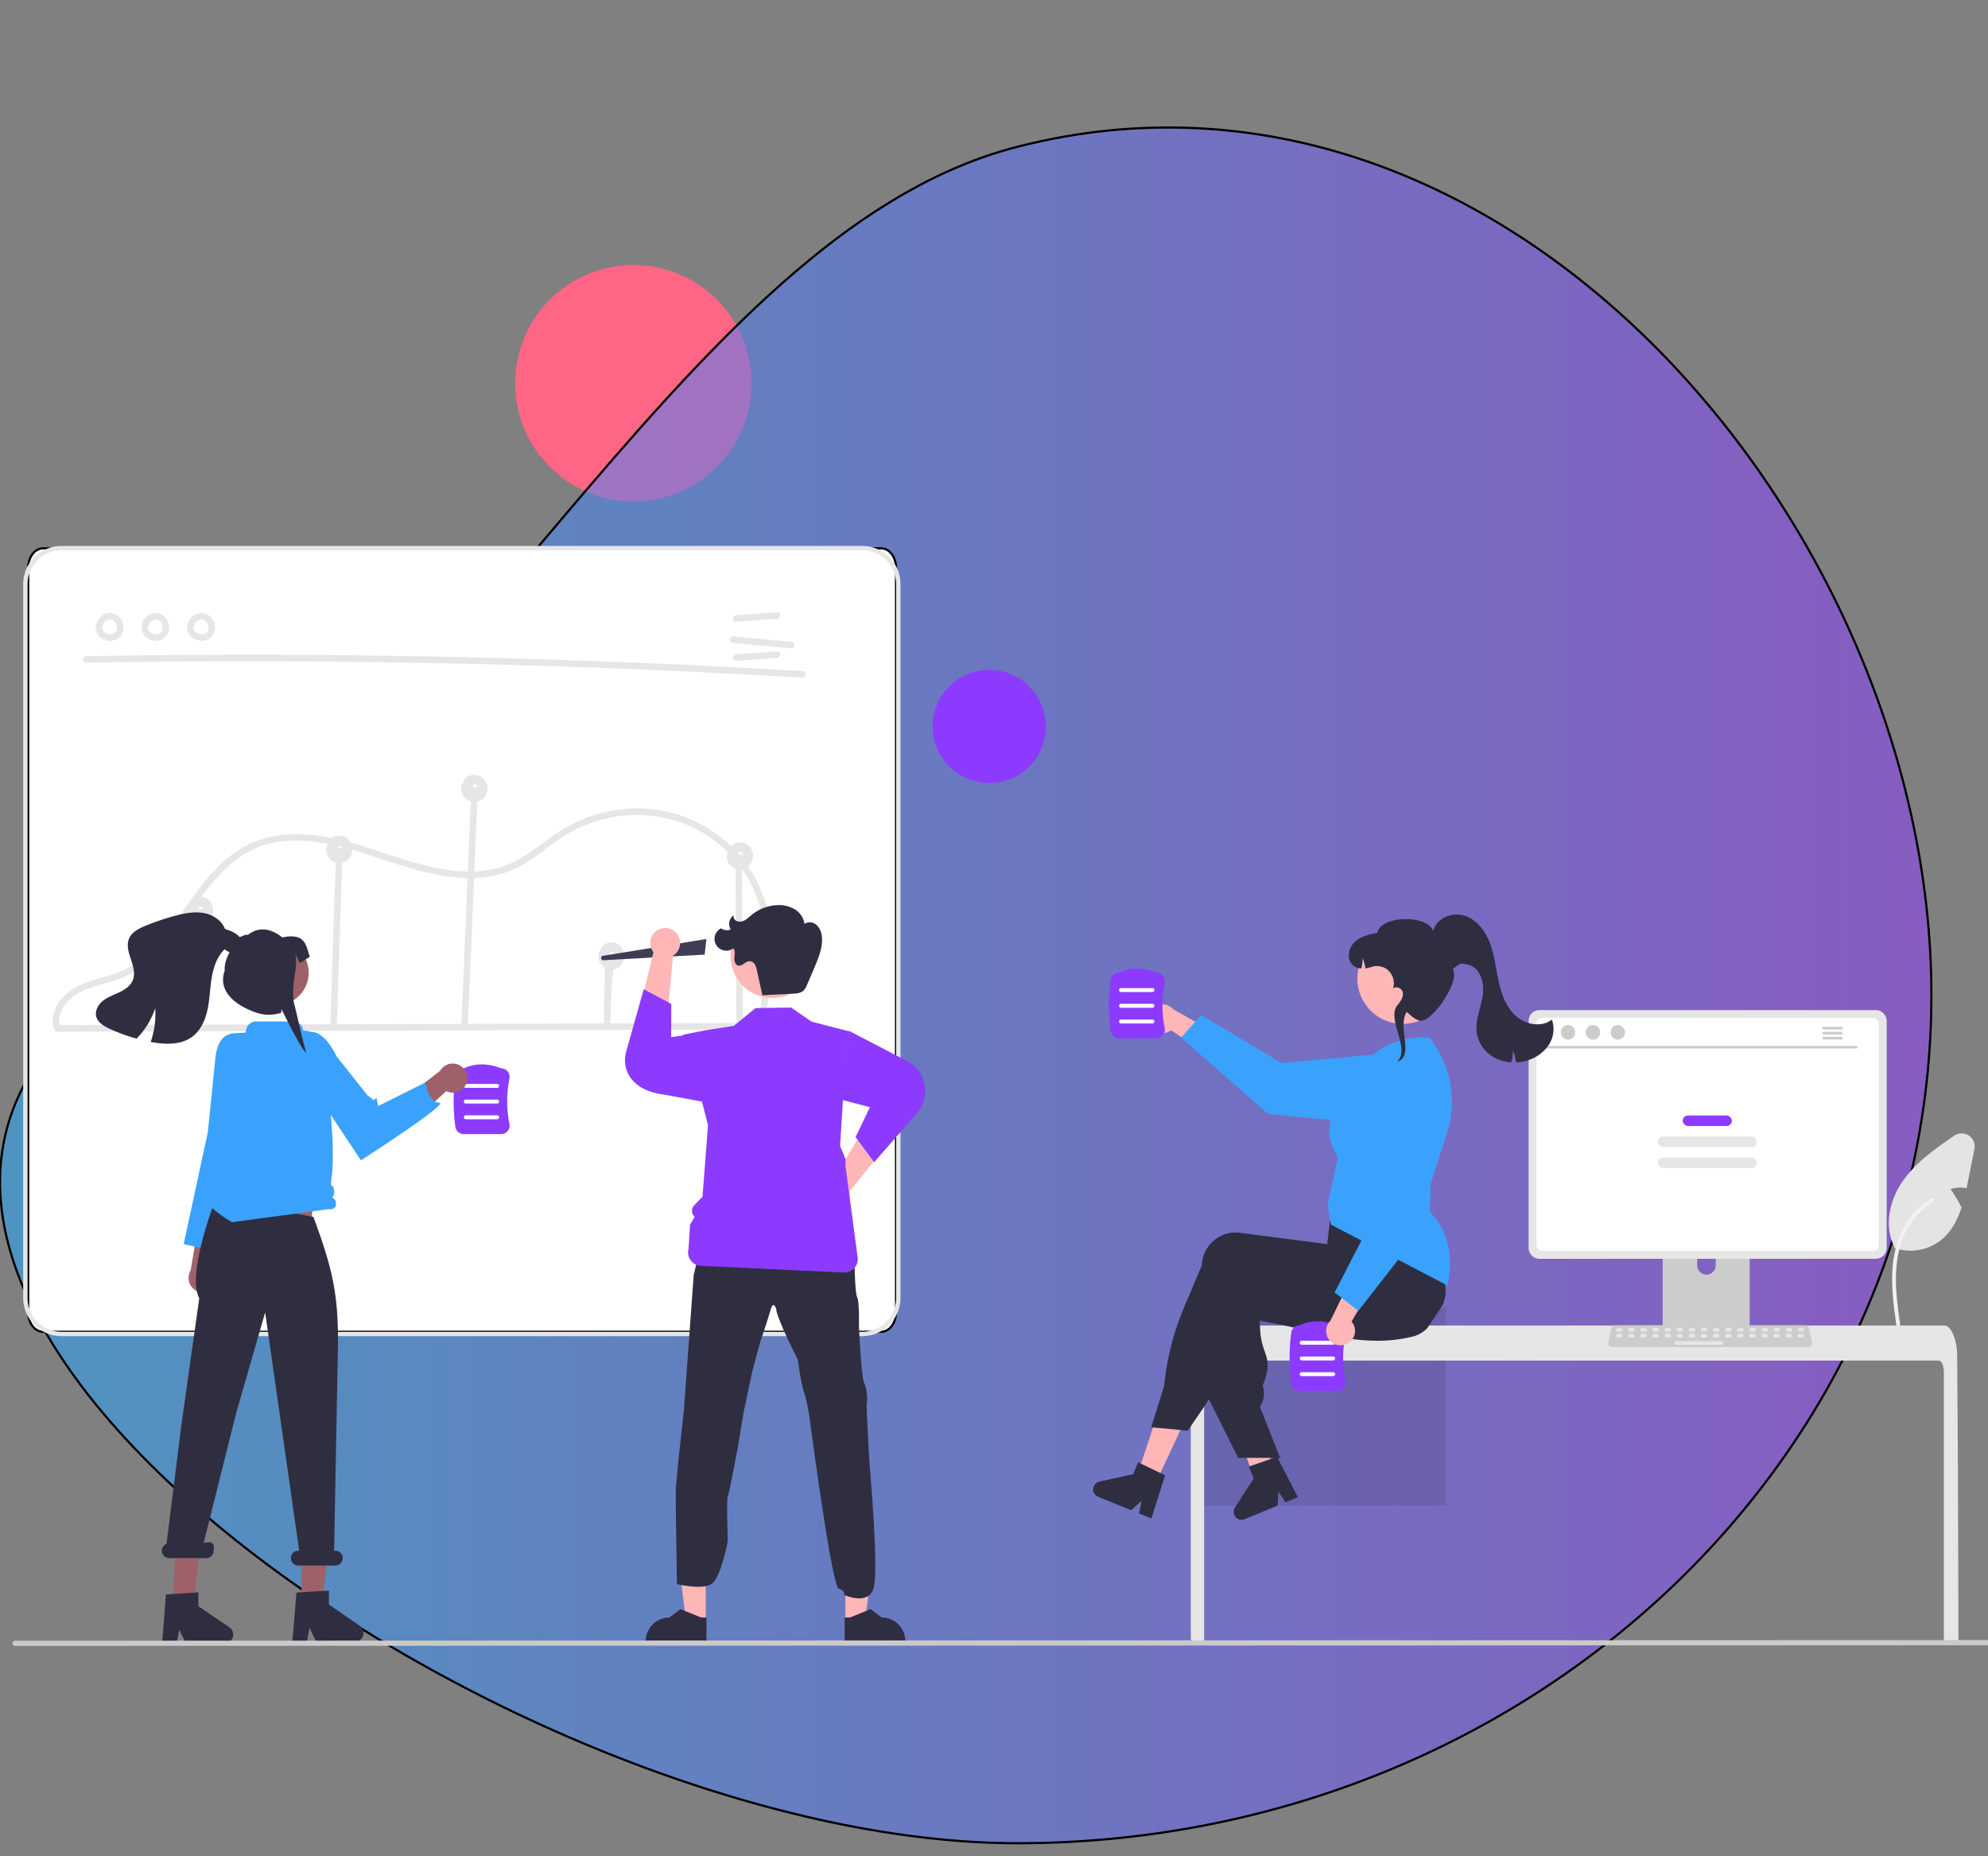 <svg xmlns="http://www.w3.org/2000/svg" width="913.223" height="852.58" data-name="Layer 1"><rect width="100%" height="100%" fill="#808080" stroke="none"/><title>everyday design</title><defs><linearGradient id="svg_31" x1="0" y1="0" x2="1" y2="0"><stop stop-color="#11b5fa" offset="0" stop-opacity="0.996"></stop><stop stop-color="#8c3bfd" offset="1" stop-opacity="0.996"></stop></linearGradient></defs><g><title>Layer 1</title><circle cx="290.942" cy="176.062" r="54.315" fill="#ff6584" id="svg_1"></circle><path d="m887.223,457.091c0,215.188 -188.04,389.632 -420,389.632s-597.995,-251.649 -420,-389.632c179.135,-138.867 275.342,-352.437 420,-389.632c223.532,-57.476 420,174.444 420,389.632z" fill="url(#svg_31)" id="svg_2" fill-opacity="0.52" stroke="null"></path><rect x="547.223" y="600.58" width="117" height="91" opacity="0.1" id="svg_22"></rect><circle cx="454.437" cy="333.719" r="26" fill="#8c3bfe" id="svg_24"></circle><g id="svg_3"><path stroke="null" id="svg_163" d="m404.826,251.902l-385.089,0a6.803,9.023 0 0 0 -6.788,9.022l0,341.841a6.8,9.019 0 0 0 6.788,9.004l385.089,0a6.8,9.019 0 0 0 6.788,-9.004l0,-341.841a6.803,9.023 0 0 0 -6.788,-9.022z" fill="#fff"></path><path id="svg_4" d="m39.645,304.419q64.256,-1.117 128.526,-0.321q64.26,0.801 128.478,3.524q36.035,1.528 72.041,3.662c1.929,0.114 1.922,-2.886 0,-3q-64.153,-3.796 -128.4,-5.681q-64.238,-1.88 -128.513,-1.837q-36.067,0.024 -72.131,0.654c-1.928,0.034 -1.934,3.034 0,3l0,-0z" fill="#e6e6e6"></path><path id="svg_5" d="m338.181,285.608l18.731,-1.394c1.914,-0.142 1.929,-3.144 0,-3l-18.731,1.394c-1.914,0.142 -1.929,3.144 0,3z" fill="#e6e6e6"></path><path id="svg_6" d="m338.181,303.608l18.731,-1.394c1.914,-0.142 1.929,-3.144 0,-3l-18.731,1.394c-1.914,0.142 -1.929,3.144 0,3z" fill="#e6e6e6"></path><path id="svg_7" d="m336.772,295.388l26.632,2.42c1.922,0.175 1.91,-2.826 0,-3l-26.632,-2.42c-1.922,-0.175 -1.91,2.826 0,3z" fill="#e6e6e6"></path><path id="svg_8" d="m50.731,281.574a6.636,6.636 0 0 0 -6.133,4.006a5.974,5.974 0 0 0 1.375,7.096a7.102,7.102 0 0 0 6.729,1.367a6.003,6.003 0 0 0 4.023,-5.643a6.707,6.707 0 0 0 -4.179,-6.469a1.506,1.506 0 0 0 -1.845,1.048a1.543,1.543 0 0 0 1.048,1.845c0.261,0.101 -0.239,-0.129 0.005,0.004c0.1,0.055 0.203,0.104 0.301,0.162c0.084,0.05 0.164,0.104 0.245,0.157c0.28,0.183 -0.137,-0.134 0.042,0.03c0.155,0.142 0.309,0.281 0.45,0.439c0.053,0.059 0.262,0.225 0.1,0.109c-0.124,-0.088 -0.048,-0.068 -0,0.003c0.036,0.054 0.075,0.106 0.111,0.16a5.346,5.346 0 0 1 0.318,0.55c0.022,0.044 0.042,0.089 0.065,0.132c0.042,0.082 0.103,0.103 0.004,0.001c-0.094,-0.098 -0.034,-0.091 -0.001,0.003c0.022,0.062 0.046,0.123 0.068,0.185a5.782,5.782 0 0 1 0.177,0.617c0.022,0.097 0.04,0.194 0.059,0.291c0.067,0.344 -0.01,-0.214 0.006,0.042c0.014,0.214 0.029,0.425 0.026,0.639q-0.003,0.147 -0.013,0.294c-0.003,0.049 -0.009,0.098 -0.012,0.146c-0.016,0.235 -0.016,-0.086 0.017,-0.108a2.77,2.77 0 0 0 -0.136,0.617c-0.027,0.093 -0.059,0.184 -0.089,0.277c-0.104,0.322 0.098,-0.175 -0.013,0.045a5.487,5.487 0 0 1 -0.306,0.55c-0.049,0.074 -0.233,0.242 -0.082,0.125c0.164,-0.127 -0.086,0.091 -0.139,0.148q-0.102,0.108 -0.213,0.209a1.704,1.704 0 0 1 -0.149,0.129c-0.01,-0.005 0.251,-0.174 0.11,-0.084c-0.178,0.114 -0.347,0.235 -0.535,0.334c-0.022,0.012 -0.262,0.123 -0.261,0.127c-0.01,-0.041 0.309,-0.112 0.09,-0.042c-0.046,0.015 -0.091,0.033 -0.137,0.048a4.9,4.9 0 0 1 -0.609,0.162c-0.047,0.009 -0.097,0.014 -0.144,0.026c-0.155,0.04 0.148,-0.024 0.157,-0.018a1.308,1.308 0 0 0 -0.341,0.03a5.581,5.581 0 0 1 -0.639,-0c-0.049,-0.003 -0.098,-0.008 -0.148,-0.011c-0.114,-0.007 -0.198,-0.089 -0.046,0c0.117,0.069 0.108,0.019 0.004,-0.001c-0.049,-0.009 -0.097,-0.017 -0.146,-0.026a5.821,5.821 0 0 1 -0.624,-0.153c-0.11,-0.034 -0.218,-0.073 -0.327,-0.111a0.869,0.869 0 0 1 -0.138,-0.053c-0.001,-0.012 0.281,0.134 0.132,0.054c-0.187,-0.101 -0.381,-0.186 -0.564,-0.296c-0.098,-0.059 -0.191,-0.123 -0.286,-0.186a0.923,0.923 0 0 1 -0.119,-0.085c0.003,-0.013 0.233,0.2 0.112,0.085c-0.152,-0.145 -0.315,-0.275 -0.459,-0.43c-0.033,-0.035 -0.064,-0.072 -0.097,-0.108l-0.032,-0.036q-0.122,-0.149 -0.005,0.001c0.079,0.023 0.076,0.111 0,-0.003c-0.027,-0.04 -0.055,-0.08 -0.082,-0.12a3.134,3.134 0 0 1 -0.31,-0.554c0.007,-0.006 0.13,0.361 0.036,0.084c-0.018,-0.052 -0.038,-0.104 -0.055,-0.156q-0.052,-0.156 -0.091,-0.315c-0.026,-0.105 -0.039,-0.214 -0.065,-0.319c-0.044,-0.177 0.026,0.139 0.018,0.132c-0.025,-0.025 -0.014,-0.178 -0.016,-0.215c-0.012,-0.235 0.015,-0.464 0.019,-0.698c0.003,-0.181 -0.015,0.141 -0.019,0.132a0.508,0.508 0 0 1 0.028,-0.159c0.027,-0.123 0.052,-0.247 0.086,-0.369q0.057,-0.21 0.131,-0.414c0.019,-0.051 0.041,-0.101 0.058,-0.153c0.063,-0.188 -0.125,0.227 -0.021,0.058c0.143,-0.234 0.249,-0.487 0.401,-0.717c0.036,-0.055 0.254,-0.359 0.138,-0.206c-0.115,0.153 0.119,-0.137 0.163,-0.187c0.184,-0.205 0.4,-0.373 0.591,-0.569c0.113,-0.116 -0.079,0.057 -0.09,0.065c0.059,-0.042 0.117,-0.086 0.176,-0.127q0.156,-0.108 0.32,-0.204c0.123,-0.072 0.262,-0.126 0.381,-0.202c0.141,-0.09 -0.108,0.04 -0.112,0.042a1.116,1.116 0 0 1 0.201,-0.077c0.116,-0.041 0.621,-0.259 0.727,-0.191c-0.005,-0.003 -0.384,0.03 -0.077,0.011c0.072,-0.005 0.144,-0.012 0.217,-0.015c0.147,-0.006 0.293,-0.002 0.439,0.005a1.51,1.51 0 0 0 1.5,-1.5a1.533,1.533 0 0 0 -1.5,-1.5l-0,-0z" fill="#e6e6e6"></path><path id="svg_9" d="m71.731,281.574a6.636,6.636 0 0 0 -6.133,4.006a5.974,5.974 0 0 0 1.375,7.096a7.102,7.102 0 0 0 6.729,1.367a6.003,6.003 0 0 0 4.023,-5.643a6.707,6.707 0 0 0 -4.179,-6.469a1.506,1.506 0 0 0 -1.845,1.048a1.543,1.543 0 0 0 1.048,1.845c0.261,0.101 -0.239,-0.129 0.005,0.004c0.1,0.055 0.203,0.104 0.301,0.162c0.084,0.05 0.164,0.104 0.245,0.157c0.28,0.183 -0.137,-0.134 0.042,0.03c0.155,0.142 0.309,0.281 0.45,0.439c0.053,0.059 0.262,0.225 0.1,0.109c-0.124,-0.088 -0.048,-0.068 -0,0.003c0.036,0.054 0.075,0.106 0.111,0.16a5.346,5.346 0 0 1 0.318,0.55c0.022,0.044 0.042,0.089 0.065,0.132c0.042,0.082 0.103,0.103 0.004,0.001c-0.094,-0.098 -0.034,-0.091 -0.001,0.003c0.022,0.062 0.046,0.123 0.068,0.185a5.782,5.782 0 0 1 0.177,0.617c0.022,0.097 0.04,0.194 0.059,0.291c0.067,0.344 -0.01,-0.214 0.006,0.042c0.014,0.214 0.029,0.425 0.026,0.639q-0.003,0.147 -0.013,0.294c-0.003,0.049 -0.009,0.098 -0.012,0.146c-0.016,0.235 -0.016,-0.086 0.017,-0.108a2.77,2.77 0 0 0 -0.136,0.617c-0.027,0.093 -0.059,0.184 -0.089,0.277c-0.104,0.322 0.098,-0.175 -0.013,0.045a5.487,5.487 0 0 1 -0.306,0.55c-0.049,0.074 -0.233,0.242 -0.082,0.125c0.164,-0.127 -0.086,0.091 -0.139,0.148q-0.102,0.108 -0.213,0.209a1.704,1.704 0 0 1 -0.149,0.129c-0.01,-0.005 0.251,-0.174 0.11,-0.084c-0.178,0.114 -0.347,0.235 -0.535,0.334c-0.022,0.012 -0.262,0.123 -0.261,0.127c-0.01,-0.041 0.309,-0.112 0.09,-0.042c-0.046,0.015 -0.091,0.033 -0.137,0.048a4.9,4.9 0 0 1 -0.609,0.162c-0.047,0.009 -0.097,0.014 -0.144,0.026c-0.155,0.04 0.148,-0.024 0.157,-0.018a1.308,1.308 0 0 0 -0.341,0.03a5.581,5.581 0 0 1 -0.639,-0c-0.049,-0.003 -0.098,-0.008 -0.148,-0.011c-0.114,-0.007 -0.198,-0.089 -0.046,0c0.117,0.069 0.108,0.019 0.004,-0.001c-0.049,-0.009 -0.097,-0.017 -0.146,-0.026a5.821,5.821 0 0 1 -0.624,-0.153c-0.11,-0.034 -0.218,-0.073 -0.327,-0.111a0.869,0.869 0 0 1 -0.138,-0.053c-0.001,-0.012 0.281,0.134 0.132,0.054c-0.187,-0.101 -0.381,-0.186 -0.564,-0.296c-0.098,-0.059 -0.191,-0.123 -0.286,-0.186a0.923,0.923 0 0 1 -0.119,-0.085c0.003,-0.013 0.233,0.2 0.112,0.085c-0.152,-0.145 -0.315,-0.275 -0.459,-0.43c-0.033,-0.035 -0.064,-0.072 -0.097,-0.108l-0.032,-0.036q-0.122,-0.149 -0.005,0.001c0.079,0.023 0.076,0.111 0,-0.003c-0.027,-0.04 -0.055,-0.08 -0.082,-0.12a3.134,3.134 0 0 1 -0.31,-0.554c0.007,-0.006 0.13,0.361 0.036,0.084c-0.018,-0.052 -0.038,-0.104 -0.055,-0.156q-0.052,-0.156 -0.091,-0.315c-0.026,-0.105 -0.039,-0.214 -0.065,-0.319c-0.044,-0.177 0.026,0.139 0.018,0.132c-0.025,-0.025 -0.014,-0.178 -0.016,-0.215c-0.012,-0.235 0.015,-0.464 0.019,-0.698c0.003,-0.181 -0.015,0.141 -0.019,0.132a0.508,0.508 0 0 1 0.028,-0.159c0.027,-0.123 0.052,-0.247 0.086,-0.369q0.057,-0.21 0.131,-0.414c0.019,-0.051 0.041,-0.101 0.058,-0.153c0.063,-0.188 -0.125,0.227 -0.021,0.058c0.143,-0.234 0.249,-0.487 0.401,-0.717c0.036,-0.055 0.254,-0.359 0.138,-0.206c-0.115,0.153 0.119,-0.137 0.163,-0.187c0.184,-0.205 0.4,-0.373 0.591,-0.569c0.113,-0.116 -0.079,0.057 -0.09,0.065c0.059,-0.042 0.117,-0.086 0.176,-0.127q0.156,-0.108 0.32,-0.204c0.123,-0.072 0.262,-0.126 0.381,-0.202c0.141,-0.09 -0.108,0.04 -0.112,0.042a1.116,1.116 0 0 1 0.201,-0.077c0.116,-0.041 0.621,-0.259 0.727,-0.191c-0.005,-0.003 -0.384,0.03 -0.077,0.011c0.072,-0.005 0.144,-0.012 0.217,-0.015c0.147,-0.006 0.293,-0.002 0.439,0.005a1.51,1.51 0 0 0 1.5,-1.5a1.533,1.533 0 0 0 -1.5,-1.5l-0,-0z" fill="#e6e6e6"></path><path id="svg_10" d="m92.731,281.574a6.636,6.636 0 0 0 -6.133,4.006a5.974,5.974 0 0 0 1.375,7.096a7.102,7.102 0 0 0 6.729,1.367a6.003,6.003 0 0 0 4.023,-5.643a6.707,6.707 0 0 0 -4.179,-6.469a1.506,1.506 0 0 0 -1.845,1.048a1.543,1.543 0 0 0 1.048,1.845c0.261,0.101 -0.239,-0.129 0.005,0.004c0.1,0.055 0.203,0.104 0.301,0.162c0.084,0.05 0.164,0.104 0.245,0.157c0.28,0.183 -0.137,-0.134 0.042,0.03c0.155,0.142 0.309,0.281 0.45,0.439c0.053,0.059 0.262,0.225 0.1,0.109c-0.124,-0.088 -0.048,-0.068 -0,0.003c0.036,0.054 0.075,0.106 0.111,0.16a5.346,5.346 0 0 1 0.318,0.55c0.022,0.044 0.042,0.089 0.065,0.132c0.042,0.082 0.103,0.103 0.004,0.001c-0.094,-0.098 -0.034,-0.091 -0.001,0.003c0.022,0.062 0.046,0.123 0.068,0.185a5.782,5.782 0 0 1 0.177,0.617c0.022,0.097 0.04,0.194 0.059,0.291c0.067,0.344 -0.01,-0.214 0.006,0.042c0.014,0.214 0.029,0.425 0.026,0.639q-0.003,0.147 -0.013,0.294c-0.003,0.049 -0.009,0.098 -0.012,0.146c-0.016,0.235 -0.016,-0.086 0.017,-0.108a2.77,2.77 0 0 0 -0.136,0.617c-0.027,0.093 -0.059,0.184 -0.089,0.277c-0.104,0.322 0.098,-0.175 -0.013,0.045a5.487,5.487 0 0 1 -0.306,0.55c-0.049,0.074 -0.233,0.242 -0.082,0.125c0.164,-0.127 -0.086,0.091 -0.139,0.148q-0.102,0.108 -0.213,0.209a1.704,1.704 0 0 1 -0.149,0.129c-0.01,-0.005 0.251,-0.174 0.11,-0.084c-0.178,0.114 -0.347,0.235 -0.535,0.334c-0.022,0.012 -0.262,0.123 -0.261,0.127c-0.01,-0.041 0.309,-0.112 0.09,-0.042c-0.046,0.015 -0.091,0.033 -0.137,0.048a4.9,4.9 0 0 1 -0.609,0.162c-0.047,0.009 -0.097,0.014 -0.144,0.026c-0.155,0.04 0.148,-0.024 0.157,-0.018a1.308,1.308 0 0 0 -0.341,0.03a5.581,5.581 0 0 1 -0.639,-0c-0.049,-0.003 -0.098,-0.008 -0.148,-0.011c-0.114,-0.007 -0.198,-0.089 -0.046,0c0.117,0.069 0.108,0.019 0.004,-0.001c-0.049,-0.009 -0.097,-0.017 -0.146,-0.026a5.821,5.821 0 0 1 -0.624,-0.153c-0.11,-0.034 -0.218,-0.073 -0.327,-0.111a0.869,0.869 0 0 1 -0.138,-0.053c-0.001,-0.012 0.281,0.134 0.132,0.054c-0.187,-0.101 -0.381,-0.186 -0.564,-0.296c-0.098,-0.059 -0.191,-0.123 -0.286,-0.186a0.923,0.923 0 0 1 -0.119,-0.085c0.003,-0.013 0.233,0.2 0.112,0.085c-0.152,-0.145 -0.315,-0.275 -0.459,-0.43c-0.033,-0.035 -0.064,-0.072 -0.097,-0.108l-0.032,-0.036q-0.122,-0.149 -0.005,0.001c0.079,0.023 0.076,0.111 0,-0.003c-0.027,-0.04 -0.055,-0.08 -0.082,-0.12a3.134,3.134 0 0 1 -0.31,-0.554c0.007,-0.006 0.13,0.361 0.036,0.084c-0.018,-0.052 -0.038,-0.104 -0.055,-0.156q-0.052,-0.156 -0.091,-0.315c-0.026,-0.105 -0.039,-0.214 -0.065,-0.319c-0.044,-0.177 0.026,0.139 0.018,0.132c-0.025,-0.025 -0.014,-0.178 -0.016,-0.215c-0.012,-0.235 0.015,-0.464 0.019,-0.698c0.003,-0.181 -0.015,0.141 -0.019,0.132a0.508,0.508 0 0 1 0.028,-0.159c0.027,-0.123 0.052,-0.247 0.086,-0.369q0.057,-0.21 0.131,-0.414c0.019,-0.051 0.041,-0.101 0.058,-0.153c0.063,-0.188 -0.125,0.227 -0.021,0.058c0.143,-0.234 0.249,-0.487 0.401,-0.717c0.036,-0.055 0.254,-0.359 0.138,-0.206c-0.115,0.153 0.119,-0.137 0.163,-0.187c0.184,-0.205 0.4,-0.373 0.591,-0.569c0.113,-0.116 -0.079,0.057 -0.09,0.065c0.059,-0.042 0.117,-0.086 0.176,-0.127q0.156,-0.108 0.32,-0.204c0.123,-0.072 0.262,-0.126 0.381,-0.202c0.141,-0.09 -0.108,0.04 -0.112,0.042a1.116,1.116 0 0 1 0.201,-0.077c0.116,-0.041 0.621,-0.259 0.727,-0.191c-0.005,-0.003 -0.384,0.03 -0.077,0.011c0.072,-0.005 0.144,-0.012 0.217,-0.015c0.147,-0.006 0.293,-0.002 0.439,0.005a1.51,1.51 0 0 0 1.5,-1.5a1.533,1.533 0 0 0 -1.5,-1.5l-0,-0z" fill="#e6e6e6"></path><path id="svg_11" d="m396.105,613.785l-367.905,0a17.567,17.567 0 0 1 -17.547,-17.547l0,-327.906a17.567,17.567 0 0 1 17.547,-17.547l367.905,0a17.567,17.567 0 0 1 17.547,17.547l0,327.906a17.567,17.567 0 0 1 -17.547,17.547zm-367.905,-361a15.565,15.565 0 0 0 -15.547,15.547l0,327.906a15.565,15.565 0 0 0 15.547,15.547l367.905,0a15.565,15.565 0 0 0 15.547,-15.547l0,-327.906a15.565,15.565 0 0 0 -15.547,-15.547l-367.905,0z" fill="#e6e6e6"></path><path id="svg_12" d="m27.59,473.891l129.379,-0.394l128.719,-0.392l72.611,-0.221a1.501,1.501 0 0 0 0,-3l-129.379,0.394l-128.719,0.392l-72.611,0.221a1.501,1.501 0 0 0 0,3z" fill="#e6e6e6"></path><path id="svg_13" d="m92.86,471.459l0.8,-47.237c0.033,-1.931 -2.967,-1.932 -3,0l-0.8,47.237c-0.033,1.931 2.967,1.932 3,0z" fill="#e6e6e6"></path><path id="svg_14" d="m154.695,471.97l1.95,-59.374l0.557,-16.964c0.063,-1.931 -2.937,-1.929 -3,0l-1.95,59.374l-0.557,16.964c-0.063,1.931 2.937,1.929 3,0z" fill="#e6e6e6"></path><path id="svg_15" d="m216.363,367.486c-1.176,21.03 -3.352,83.06 -4.528,104.09c-0.108,1.929 2.892,1.923 3,0c1.176,-21.03 3.352,-83.06 4.528,-104.09c0.108,-1.929 -2.892,-1.923 -3,0z" fill="#e6e6e6"></path><path id="svg_16" d="m277.735,450.474l-0.368,20.213c-0.035,1.931 2.965,1.931 3,0c0.434,-23.873 1.548,-23.095 1.671,-29.833c0.035,-1.931 -2.965,-1.931 -3,0c0,0 -0.869,-14.254 -1.303,9.62z" fill="#e6e6e6"></path><path id="svg_17" d="m337.847,397.374l0.339,56.709l0.097,16.238a1.501,1.501 0 0 0 3,0l-0.339,-56.709l-0.097,-16.238a1.501,1.501 0 0 0 -3,0z" fill="#e6e6e6"></path><path id="svg_18" d="m27.831,472.203c-2.483,-6.824 3.115,-13.387 8.866,-16.336c6.891,-3.533 14.818,-4.334 21.782,-7.74c10.382,-5.078 17.944,-14.192 24.673,-23.314c6.926,-9.389 13.263,-19.466 22.063,-27.268a44.194,44.194 0 0 1 16.069,-9.299c7.502,-2.341 15.459,-2.502 23.211,-1.558c16.019,1.95 30.868,8.566 46.324,12.771c14.572,3.965 30.628,6.194 44.931,0.029c7.267,-3.132 13.209,-8.386 19.592,-12.932a65.296,65.296 0 0 1 20.408,-9.845c14.358,-3.993 30.038,-2.926 43.405,3.823a58.243,58.243 0 0 1 27.47,28.992c6.337,15.138 5.512,32.056 3.442,47.99c-0.535,4.119 -1.172,8.224 -1.816,12.327c-0.296,1.889 2.594,2.702 2.893,0.798c2.578,-16.431 5.148,-33.382 1.94,-49.916a60.456,60.456 0 0 0 -22.331,-36.377a62.044,62.044 0 0 0 -40.911,-12.911a67.079,67.079 0 0 0 -22.474,4.998c-7.419,3.069 -13.702,7.618 -20.084,12.404c-6.561,4.921 -13.325,8.991 -21.471,10.596c-7.902,1.557 -16.121,0.973 -23.988,-0.497c-16.232,-3.033 -31.363,-9.985 -47.457,-13.547c-14.912,-3.3 -31.003,-3.63 -44.355,4.794c-10.271,6.48 -17.529,16.54 -24.495,26.254c-6.904,9.629 -13.896,19.925 -23.992,26.503c-6.159,4.012 -13.082,5.493 -19.971,7.749c-6.907,2.262 -13.538,6.079 -16.355,13.155a12.794,12.794 0 0 0 -0.262,9.154c0.655,1.8 3.555,1.023 2.893,-0.798l0,-0z" fill="#e6e6e6"></path><polygon id="svg_19" points="91.864,417.69 91.86,417.692 91.868,417.69 91.864,417.69 " fill="#e6e6e6"></polygon><path id="svg_20" d="m97.066,414.931a5.962,5.962 0 0 0 -7.223,-2.673a5.247,5.247 0 0 0 -2.989,2.783c-0.057,0.136 -0.091,0.279 -0.138,0.419c-0.065,0.105 -0.143,0.2 -0.201,0.31a5.958,5.958 0 0 0 9.291,7.118a6.416,6.416 0 0 0 1.261,-7.956zm-3.757,2.548c0.012,0.076 0.008,0.145 0,0zm-0.382,-0.868c-0.015,-0.017 -0.013,-0.015 0,0zm-1.683,0.677c-0.023,-0.035 -0.025,-0.04 0,0zm0.399,0.338c0.095,0.032 0.057,0.026 0,0zm0.178,0.085l0.039,-0.018a0.05,0.05 0 0 1 -0.028,-0.006l0.001,-0l0.031,0.004l0.006,-0.003l-0.018,-0.004c0.015,-0.001 0.017,0.002 0.018,0.004c0.178,-0.082 0.058,-0.042 -0.046,-0.01l-0.007,-0.002a0.681,0.681 0 0 0 -0.206,-0.066c-0.007,-0.004 -0.014,-0.006 -0.02,-0.01c-0.057,-0.041 -0.348,-0.268 -0.078,-0.03c-0.059,-0.052 -0.117,-0.103 -0.172,-0.158a0.783,0.783 0 0 1 -0.088,-0.108q-0.053,-0.091 -0.103,-0.183l-0.005,-0.033c-0.004,-0.028 -0.008,-0.039 -0.011,-0.056c0.002,-0.017 0.004,-0.036 0.007,-0.053a0.646,0.646 0 0 0 0.038,-0.168l0.012,-0.015c0.043,-0.06 0.081,-0.13 0.122,-0.193c-0.217,0.33 0.085,-0.036 0.108,-0.083c0.004,-0.008 -0.003,-0.004 -0.001,-0.009c0.009,-0.005 0.006,-0.002 0.017,-0.008c0.067,-0.04 0.131,-0.084 0.2,-0.122c0.081,-0.045 0.402,-0.136 0.07,-0.041c0.076,-0.022 0.148,-0.049 0.225,-0.069c0.014,-0.004 0.126,-0.019 0.186,-0.03c0.053,-0.001 0.104,-0.003 0.11,-0.003c0.025,0 0.05,0.003 0.075,0.004c-0.055,0.007 0.19,0.06 0.262,0.071c0.01,0.008 0.016,0.014 0.03,0.024c0.061,0.045 0.136,0.085 0.201,0.127c-0.29,-0.188 0.004,0.015 0.059,0.07c0.033,0.033 0.064,0.068 0.095,0.103a0.809,0.809 0 0 1 0.077,0.106c0.048,0.087 0.098,0.175 0.148,0.261l0.014,0.022a0.083,0.083 0 0 0 -0,0.008a2.372,2.372 0 0 0 0.115,0.408a0.333,0.333 0 0 1 0.006,0.034c0.005,0.076 0.011,0.152 0.011,0.229l-0.001,0.015a1.643,1.643 0 0 0 -1.498,-0.011l0,0z" fill="#e6e6e6"></path><path id="svg_21" d="m91.874,417.688c0.004,0.001 0,0.001 -0.001,0.001l0.001,-0.001z" fill="#e6e6e6"></path><path id="svg_23" d="m91.873,417.688l0.001,0l-0.001,-0z" fill="#e6e6e6"></path><path id="svg_25" d="m91.873,417.69l-0.005,0.001c0.006,0.001 0.004,-0 0.005,-0.001z" fill="#e6e6e6"></path><polygon id="svg_27" points="91.87,417.687 91.87,417.687 91.872,417.688 91.87,417.687 " fill="#e6e6e6"></polygon><polygon id="svg_28" points="155.864,389.69 155.86,389.692 155.868,389.69 155.864,389.69 " fill="#e6e6e6"></polygon><path id="svg_29" d="m161.066,386.931a5.962,5.962 0 0 0 -7.223,-2.673a5.247,5.247 0 0 0 -2.989,2.783c-0.057,0.136 -0.091,0.279 -0.138,0.419c-0.065,0.105 -0.143,0.2 -0.201,0.31a5.958,5.958 0 0 0 9.291,7.118a6.416,6.416 0 0 0 1.261,-7.956zm-3.757,2.548c0.012,0.076 0.008,0.145 0,0zm-0.382,-0.868c-0.015,-0.017 -0.013,-0.015 0,0zm-1.683,0.677c-0.023,-0.035 -0.025,-0.04 0,0zm0.399,0.338c0.095,0.032 0.057,0.026 0,0zm0.178,0.085l0.039,-0.018a0.05,0.05 0 0 1 -0.028,-0.006l0.001,-0l0.031,0.004l0.006,-0.003l-0.018,-0.004c0.015,-0.001 0.017,0.002 0.018,0.004c0.178,-0.082 0.058,-0.042 -0.046,-0.01l-0.007,-0.002a0.681,0.681 0 0 0 -0.206,-0.066c-0.007,-0.004 -0.014,-0.006 -0.02,-0.01c-0.057,-0.041 -0.348,-0.268 -0.078,-0.03c-0.059,-0.052 -0.117,-0.103 -0.172,-0.158a0.783,0.783 0 0 1 -0.088,-0.108q-0.053,-0.091 -0.103,-0.183l-0.005,-0.033c-0.004,-0.028 -0.008,-0.039 -0.011,-0.056c0.002,-0.017 0.004,-0.036 0.007,-0.053a0.646,0.646 0 0 0 0.038,-0.168l0.012,-0.015c0.043,-0.06 0.081,-0.13 0.122,-0.193c-0.217,0.33 0.085,-0.036 0.108,-0.083c0.004,-0.008 -0.003,-0.004 -0.001,-0.009c0.009,-0.005 0.006,-0.002 0.017,-0.008c0.067,-0.04 0.131,-0.084 0.2,-0.122c0.081,-0.045 0.402,-0.136 0.07,-0.041c0.076,-0.022 0.148,-0.049 0.225,-0.069c0.014,-0.004 0.126,-0.019 0.186,-0.03c0.053,-0.001 0.104,-0.003 0.11,-0.003c0.025,0 0.05,0.003 0.075,0.004c-0.055,0.007 0.19,0.06 0.262,0.071c0.01,0.008 0.016,0.014 0.03,0.024c0.061,0.045 0.136,0.085 0.201,0.127c-0.29,-0.188 0.004,0.015 0.059,0.07c0.033,0.033 0.064,0.068 0.095,0.103a0.809,0.809 0 0 1 0.077,0.106c0.048,0.087 0.098,0.175 0.148,0.261l0.014,0.022a0.083,0.083 0 0 0 -0,0.008a2.372,2.372 0 0 0 0.115,0.408a0.333,0.333 0 0 1 0.006,0.034c0.005,0.076 0.011,0.152 0.011,0.229l-0.001,0.015a1.643,1.643 0 0 0 -1.498,-0.011l0,0z" fill="#e6e6e6"></path><path id="svg_30" d="m155.873,389.69l-0.005,0.001c0.006,0.001 0.004,-0 0.005,-0.001z" fill="#e6e6e6"></path><polygon id="svg_32" points="155.87,389.687 155.87,389.687 155.872,389.688 155.87,389.687 " fill="#e6e6e6"></polygon><path id="svg_33" d="m155.874,389.688c0.004,0.001 0,0.001 -0.001,0.001l0.001,-0.001z" fill="#e6e6e6"></path><path id="svg_34" d="m155.873,389.688l0.001,0l-0.001,-0z" fill="#e6e6e6"></path><polygon id="svg_35" points="217.87,403.687 217.87,403.687 217.872,403.688 217.87,403.687 " fill="#e6e6e6"></polygon><path id="svg_36" d="m223.066,358.931a5.962,5.962 0 0 0 -7.223,-2.673a5.247,5.247 0 0 0 -2.989,2.783c-0.057,0.136 -0.091,0.279 -0.138,0.419c-0.065,0.105 -0.143,0.2 -0.201,0.31a5.958,5.958 0 0 0 9.291,7.118a6.416,6.416 0 0 0 1.261,-7.956zm-3.757,2.548c0.012,0.076 0.008,0.145 0,0zm-0.382,-0.868c-0.015,-0.017 -0.013,-0.015 0,0zm-1.683,0.677c-0.023,-0.035 -0.025,-0.04 0,0zm0.399,0.338c0.095,0.032 0.057,0.026 0,0zm0.178,0.085l0.039,-0.018a0.05,0.05 0 0 1 -0.028,-0.006l0.001,-0l0.031,0.004l0.006,-0.003l-0.018,-0.004c0.015,-0.001 0.017,0.002 0.018,0.004c0.178,-0.082 0.058,-0.042 -0.046,-0.01l-0.007,-0.002a0.681,0.681 0 0 0 -0.206,-0.066c-0.007,-0.004 -0.014,-0.006 -0.02,-0.01c-0.057,-0.041 -0.348,-0.268 -0.078,-0.03c-0.059,-0.052 -0.117,-0.103 -0.172,-0.158a0.783,0.783 0 0 1 -0.088,-0.108q-0.053,-0.091 -0.103,-0.183l-0.005,-0.033c-0.004,-0.028 -0.008,-0.039 -0.011,-0.056c0.002,-0.017 0.004,-0.036 0.007,-0.053a0.646,0.646 0 0 0 0.038,-0.168l0.012,-0.015c0.043,-0.06 0.081,-0.13 0.122,-0.193c-0.217,0.33 0.085,-0.036 0.108,-0.083c0.004,-0.008 -0.003,-0.004 -0.001,-0.009c0.009,-0.005 0.006,-0.002 0.017,-0.008c0.067,-0.04 0.131,-0.084 0.2,-0.122c0.081,-0.045 0.402,-0.136 0.07,-0.041c0.076,-0.022 0.148,-0.049 0.225,-0.069c0.014,-0.004 0.126,-0.019 0.186,-0.03c0.053,-0.001 0.104,-0.003 0.11,-0.003c0.025,0 0.05,0.003 0.075,0.004c-0.055,0.007 0.19,0.06 0.262,0.071c0.01,0.008 0.016,0.014 0.03,0.024c0.061,0.045 0.136,0.085 0.201,0.127c-0.29,-0.188 0.004,0.015 0.059,0.07c0.033,0.033 0.064,0.068 0.095,0.103a0.809,0.809 0 0 1 0.077,0.106c0.048,0.087 0.098,0.175 0.148,0.261l0.014,0.022a0.083,0.083 0 0 0 -0,0.008a2.372,2.372 0 0 0 0.115,0.408a0.333,0.333 0 0 1 0.006,0.034c0.005,0.076 0.011,0.152 0.011,0.229l-0.001,0.015a1.643,1.643 0 0 0 -1.498,-0.011l0,0z" fill="#e6e6e6"></path><polygon id="svg_37" points="217.864,403.69 217.86,403.692 217.868,403.69 217.864,403.69 " fill="#e6e6e6"></polygon><path id="svg_38" d="m217.873,403.688l0.001,0l-0.001,-0z" fill="#e6e6e6"></path><path id="svg_39" d="m217.873,403.69l-0.005,0.001c0.006,0.001 0.004,-0 0.005,-0.001z" fill="#e6e6e6"></path><path id="svg_40" d="m217.874,403.688c0.004,0.001 0,0.001 -0.001,0.001l0.001,-0.001z" fill="#e6e6e6"></path><path id="svg_41" d="m286.066,435.931a5.962,5.962 0 0 0 -7.223,-2.673a5.247,5.247 0 0 0 -2.989,2.783c-0.057,0.136 -0.091,0.279 -0.138,0.419c-0.065,0.105 -0.143,0.2 -0.201,0.31a5.958,5.958 0 0 0 9.291,7.118a6.416,6.416 0 0 0 1.261,-7.956zm-3.757,2.548c0.012,0.076 0.008,0.145 0,0zm-0.382,-0.868c-0.015,-0.017 -0.013,-0.015 0,0zm-1.683,0.677c-0.023,-0.035 -0.025,-0.04 0,0zm0.399,0.338c0.095,0.032 0.057,0.026 0,0zm0.178,0.085l0.039,-0.018a0.05,0.05 0 0 1 -0.028,-0.006l0.001,-0l0.031,0.004l0.006,-0.003l-0.018,-0.004c0.015,-0.001 0.017,0.002 0.018,0.004c0.178,-0.082 0.058,-0.042 -0.046,-0.01l-0.007,-0.002a0.681,0.681 0 0 0 -0.206,-0.066c-0.007,-0.004 -0.014,-0.006 -0.02,-0.01c-0.057,-0.041 -0.348,-0.268 -0.078,-0.03c-0.059,-0.052 -0.117,-0.103 -0.172,-0.158a0.783,0.783 0 0 1 -0.088,-0.108q-0.053,-0.091 -0.103,-0.183l-0.005,-0.033c-0.004,-0.028 -0.008,-0.039 -0.011,-0.056c0.002,-0.017 0.004,-0.036 0.007,-0.053a0.646,0.646 0 0 0 0.038,-0.168l0.012,-0.015c0.043,-0.06 0.081,-0.13 0.122,-0.193c-0.217,0.33 0.085,-0.036 0.108,-0.083c0.004,-0.008 -0.003,-0.004 -0.001,-0.009c0.009,-0.005 0.006,-0.002 0.017,-0.008c0.067,-0.04 0.131,-0.084 0.2,-0.122c0.081,-0.045 0.402,-0.136 0.07,-0.041c0.076,-0.022 0.148,-0.049 0.225,-0.069c0.014,-0.004 0.126,-0.019 0.186,-0.03c0.053,-0.001 0.104,-0.003 0.11,-0.003c0.025,0 0.05,0.003 0.075,0.004c-0.055,0.007 0.19,0.06 0.262,0.071c0.01,0.008 0.016,0.014 0.03,0.024c0.061,0.045 0.136,0.085 0.201,0.127c-0.29,-0.188 0.004,0.015 0.059,0.07c0.033,0.033 0.064,0.068 0.095,0.103a0.809,0.809 0 0 1 0.077,0.106c0.048,0.087 0.098,0.175 0.148,0.261l0.014,0.022a0.083,0.083 0 0 0 -0,0.008a2.372,2.372 0 0 0 0.115,0.408a0.333,0.333 0 0 1 0.006,0.034c0.005,0.076 0.011,0.152 0.011,0.229l-0.001,0.015a1.643,1.643 0 0 0 -1.498,-0.011l0,0z" fill="#e6e6e6"></path><polygon id="svg_42" points="280.864,372.69 280.86,372.692 280.868,372.69 280.864,372.69 " fill="#e6e6e6"></polygon><path id="svg_43" d="m280.873,372.688l0.001,0l-0.001,-0z" fill="#e6e6e6"></path><path id="svg_44" d="m280.873,372.69l-0.005,0.001c0.006,0.001 0.004,-0 0.005,-0.001z" fill="#e6e6e6"></path><path id="svg_45" d="m280.874,372.688c0.004,0.001 0,0.001 -0.001,0.001l0.001,-0.001z" fill="#e6e6e6"></path><polygon id="svg_46" points="280.87,372.687 280.87,372.687 280.872,372.688 280.87,372.687 " fill="#e6e6e6"></polygon><path id="svg_47" d="m339.873,392.688l0.001,0l-0.001,-0z" fill="#e6e6e6"></path><path id="svg_48" d="m345.066,389.931a5.962,5.962 0 0 0 -7.223,-2.673a5.247,5.247 0 0 0 -2.989,2.783c-0.057,0.136 -0.091,0.279 -0.138,0.419c-0.065,0.105 -0.143,0.2 -0.201,0.31a5.958,5.958 0 0 0 9.291,7.118a6.416,6.416 0 0 0 1.261,-7.956zm-3.757,2.548c0.012,0.076 0.008,0.145 0,0zm-0.382,-0.868c-0.015,-0.017 -0.013,-0.015 0,0zm-1.683,0.677c-0.023,-0.035 -0.025,-0.04 0,0zm0.399,0.338c0.095,0.032 0.057,0.026 0,0zm0.178,0.085l0.039,-0.018a0.05,0.05 0 0 1 -0.028,-0.006l0.001,-0l0.031,0.004l0.006,-0.003l-0.018,-0.004c0.015,-0.001 0.017,0.002 0.018,0.004c0.178,-0.082 0.058,-0.042 -0.046,-0.01l-0.007,-0.002a0.681,0.681 0 0 0 -0.206,-0.066c-0.007,-0.004 -0.014,-0.006 -0.02,-0.01c-0.057,-0.041 -0.348,-0.268 -0.078,-0.03c-0.059,-0.052 -0.117,-0.103 -0.172,-0.158a0.783,0.783 0 0 1 -0.088,-0.108q-0.053,-0.091 -0.103,-0.183l-0.005,-0.033c-0.004,-0.028 -0.008,-0.039 -0.011,-0.056c0.002,-0.017 0.004,-0.036 0.007,-0.053a0.646,0.646 0 0 0 0.038,-0.168l0.012,-0.015c0.043,-0.06 0.081,-0.13 0.122,-0.193c-0.217,0.33 0.085,-0.036 0.108,-0.083c0.004,-0.008 -0.003,-0.004 -0.001,-0.009c0.009,-0.005 0.006,-0.002 0.017,-0.008c0.067,-0.04 0.131,-0.084 0.2,-0.122c0.081,-0.045 0.402,-0.136 0.07,-0.041c0.076,-0.022 0.148,-0.049 0.225,-0.069c0.014,-0.004 0.126,-0.019 0.186,-0.03c0.053,-0.001 0.104,-0.003 0.11,-0.003c0.025,0 0.05,0.003 0.075,0.004c-0.055,0.007 0.19,0.06 0.262,0.071c0.01,0.008 0.016,0.014 0.03,0.024c0.061,0.045 0.136,0.085 0.201,0.127c-0.29,-0.188 0.004,0.015 0.059,0.07c0.033,0.033 0.064,0.068 0.095,0.103a0.809,0.809 0 0 1 0.077,0.106c0.048,0.087 0.098,0.175 0.148,0.261l0.014,0.022a0.083,0.083 0 0 0 -0,0.008a2.372,2.372 0 0 0 0.115,0.408a0.333,0.333 0 0 1 0.006,0.034c0.005,0.076 0.011,0.152 0.011,0.229l-0.001,0.015a1.643,1.643 0 0 0 -1.498,-0.011l0,0z" fill="#e6e6e6"></path><polygon id="svg_49" points="339.864,392.69 339.86,392.692 339.868,392.69 339.864,392.69 " fill="#e6e6e6"></polygon><polygon id="svg_50" points="339.87,392.687 339.87,392.687 339.872,392.688 339.87,392.687 " fill="#e6e6e6"></polygon><path id="svg_51" d="m339.874,392.688c0.004,0.001 0,0.001 -0.001,0.001l0.001,-0.001z" fill="#e6e6e6"></path><path id="svg_52" d="m339.873,392.69l-0.005,0.001c0.006,0.001 0.004,-0 0.005,-0.001z" fill="#e6e6e6"></path><path id="svg_53" d="m323.697,438.518l-46.497,2.584a1.025,1.025 0 0 1 -0.222,-2.035l47.525,-7.733l-0.806,7.184z" fill="#3f3d56"></path><path id="svg_54" d="m382.787,542.034l17.522,-29.478l12.951,6.117s-22.315,27.872 -23.026,28.673a6.857,6.857 0 1 1 -7.446,-5.312z" fill="#ffb6b6"></path><path id="svg_55" d="m390.076,473.559l28.388,14.811a15.716,15.716 0 0 1 2.66,23.079l-19.57,22.449l-8.526,-11.553l6.571,-13.74l-12.724,-3.355l3.2,-31.691z" fill="#8c3bfe"></path><path id="svg_56" d="m309.179,439l-3.197,34.143l-14.322,0.024s8.217,-34.746 8.516,-35.775a6.857,6.857 0 1 1 9.004,1.608l0,-0z" fill="#ffb6b6"></path><path id="svg_57" d="m337.688,508.822l-32.965,-6.045c-13.881,-1.669 -19.578,-10.803 -17.073,-19.712l8.061,-28.67l12.654,6.784l-0.049,15.23l17.713,-2.422l11.659,34.834z" fill="#8c3bfe"></path><polygon id="svg_58" points="324.194,744.777 315.13,744.777 310.818,709.815 324.196,709.815 324.194,744.777 " fill="#ffb6b6"></polygon><path id="svg_59" d="m324.514,754.233l-27.873,-0.001l0,-0.352a10.85,10.85 0 0 1 10.849,-10.849l0.001,0l5.091,-3.863l9.499,3.863l2.433,0l-0,11.202z" fill="#2f2e41"></path><polygon id="svg_60" points="388.329,744.777 397.393,744.777 401.705,709.815 388.327,709.815 388.329,744.777 " fill="#ffb6b6"></polygon><path id="svg_61" d="m388.01,754.233l27.873,-0.001l0,-0.352a10.85,10.85 0 0 0 -10.849,-10.849l-0.001,0l-5.091,-3.863l-9.499,3.863l-2.433,0l0,11.202z" fill="#2f2e41"></path><path id="svg_62" d="m310.42,684.123c0.134,-1.995 1.198,-13.028 1.198,-13.028l2.549,-23.398l4.493,-62.022l4.005,-16.302l19.826,7.723l16.087,-7.712l19.121,6.112l14.889,5.583s0.025,2.39 0.14,5.277c0.153,3.78 0.421,8.413 1.058,9.618c1.064,2.129 0.797,13.557 0.797,13.557s1.058,23.251 2.39,25.8s1.6,7.859 1.198,8.923s1.332,28.987 1.332,28.987s4.449,49.413 1.658,56.864s-13.341,2.57 -13.341,2.57s0.51,-1.989 -2.549,-2.926s-12.378,-71.002 -12.378,-71.002s-1.734,-14.366 -3.327,-18.483s-3.059,-15.685 -3.059,-15.685s-9.841,-19.146 -9.968,-23.404c0,0 -1.287,-3.984 -2.505,0.402s-4.806,14.889 -4.806,14.889l-3.499,12.9l-4.117,19.274l-2.664,16.227s-3.99,21.536 -4.627,22.467s0,20.606 0,20.606s-3.085,16.756 -7.444,19.682s-15.91,0.046 -15.91,0.046s-0.681,-41.551 -0.547,-43.546z" fill="#2f2e41"></path><path id="svg_63" d="m325.241,516.917l-2.533,32.818l-3.806,3.939a3.67,3.67 0 0 0 0.192,5.286l0,0l-2.097,3.596l-0.742,11.33a6.158,6.158 0 0 0 5.699,7.59l65.632,3.083a6.158,6.158 0 0 0 6.394,-6.962l-5.581,-42.014l0,-3.141l-2.498,-6.067l1.284,-20.324l2.987,-32.259l-17.362,-4.485l-9.414,-6.477l-16.355,0.26l-9.924,8.15l-13.232,2.072l-10.007,1.989l-1.275,2.77l2.549,-0.554l9.241,36.041l0.848,3.358z" fill="#8c3bfe"></path><circle id="svg_64" cx="354.851" cy="439.167" r="19.266" fill="#ffb6b6"></circle><path id="svg_65" d="m350.206,457.19l13.92,-0.71c1.784,-0.091 3.73,-0.248 5.028,-1.476a7.616,7.616 0 0 0 1.578,-2.621c1.287,-2.989 2.574,-5.978 3.828,-8.982c1.735,-4.154 3.438,-8.54 2.995,-13.02a8.285,8.285 0 0 0 -2.408,-5.431a4.599,4.599 0 0 0 -5.59,-0.566a9.452,9.452 0 0 0 -4.692,-6.813a14.486,14.486 0 0 0 -8.262,-1.752a19.941,19.941 0 0 0 -11.356,4.476a24.65,24.65 0 0 1 -2.897,2.296a4.548,4.548 0 0 1 -3.536,0.654a2.559,2.559 0 0 1 -1.878,-2.789a4.923,4.923 0 0 0 -1.259,6.5a4.543,4.543 0 0 1 -4.44,-0.525a5.428,5.428 0 1 0 5.693,9.188c0.845,1.183 0.53,2.791 0.42,4.241s0.279,3.251 1.676,3.652c1.889,0.542 3.42,-2.002 5.385,-1.975a2.956,2.956 0 0 1 2.344,1.51a8.724,8.724 0 0 1 0.938,2.739l2.515,11.324" fill="#2f2e41"></path><path id="svg_66" d="m892.95,630.422c0,-2.983 -1.002,-5.405 -2.232,-5.41l-335.345,0c-1.236,0.006 -2.232,2.427 -2.238,5.41l0,122.809a1.115,1.115 0 0 1 -1.007,1.11q-1.35,0.13 -2.7,0.241c-0.022,0 -0.045,0.006 -0.067,0.006c-0.49,0.044 -0.98,0.078 -1.469,0.117l-0.006,0q-0.378,-0.699 -0.747,-1.41a1.119,1.119 0 0 1 -0.127,-0.517l0,-129.375c0,-0.824 0.033,-1.653 0.089,-2.471a31.661,31.661 0 0 1 0.417,-3.351c0.941,-5.171 3.067,-8.672 5.483,-8.683l340.081,0a2.606,2.606 0 0 1 1.024,0.217a3.993,3.993 0 0 1 1.263,0.885a7.831,7.831 0 0 1 1.241,1.698a22.343,22.343 0 0 1 2.343,8.867c0,0.033 0.006,0.067 0.006,0.1c0.078,0.902 0.117,1.82 0.111,2.738l0.078,11.928l0.05,7.113l0.15,22.32l0.056,7.926l0.245,81.375l0,0a1.113,1.113 0 0 1 -1.113,1.113l-4.475,0a1.113,1.113 0 0 1 -1.113,-1.113l0,-123.643z" fill="#e6e6e6"></path><path id="svg_67" d="m801.827,553.085l-36.134,0a1.928,1.928 0 0 0 -1.925,1.93l0,57.081l39.989,0l0,-57.081a1.929,1.929 0 0 0 -1.93,-1.93zm-17.945,32.433a4.287,4.287 0 0 1 -4.267,-4.267l0,-6.584a4.267,4.267 0 0 1 8.534,0l0,6.584a4.287,4.287 0 0 1 -4.267,4.267z" fill="#ccc"></path><path id="svg_68" d="m763.644,610.27l0,5.507a1.079,1.079 0 0 0 1.077,1.077l38.084,0a1.082,1.082 0 0 0 1.077,-1.077l0,-5.507l-40.237,0z" fill="#3f3d56"></path><path id="svg_69" d="m861.661,464.004l-154.459,0a5.014,5.014 0 0 0 -5.006,5.006l0,104.229a5.011,5.011 0 0 0 5.006,5.006l154.459,0a5.011,5.011 0 0 0 5.006,-5.006l0,-104.229a5.014,5.014 0 0 0 -5.006,-5.006z" fill="#e6e6e6"></path><path id="svg_70" d="m860.372,467.619l-151.879,0a2.683,2.683 0 0 0 -2.677,2.683l0,101.646a2.682,2.682 0 0 0 2.677,2.677l151.879,0a2.682,2.682 0 0 0 2.677,-2.677l0,-101.646a2.683,2.683 0 0 0 -2.677,-2.683z" fill="#fff"></path><path id="svg_71" d="m830.789,618.77l-90.36,0a1.662,1.662 0 0 1 -1.627,-2.005l1.402,-6.659a1.669,1.669 0 0 1 1.626,-1.32l87.556,0a1.669,1.669 0 0 1 1.626,1.32l1.402,6.659a1.662,1.662 0 0 1 -1.627,2.005l0,0z" fill="#ccc"></path><rect id="svg_72" x="742.472" y="609.986" width="2.783" height="1.67" rx="0.488" fill="#e6e6e6"></rect><rect id="svg_73" x="748.038" y="609.986" width="2.783" height="1.67" rx="0.488" fill="#e6e6e6"></rect><rect id="svg_74" x="753.604" y="609.986" width="2.783" height="1.67" rx="0.488" fill="#e6e6e6"></rect><rect id="svg_75" x="759.17" y="609.986" width="2.783" height="1.67" rx="0.488" fill="#e6e6e6"></rect><rect id="svg_76" x="764.736" y="609.986" width="2.783" height="1.67" rx="0.488" fill="#e6e6e6"></rect><rect id="svg_77" x="770.302" y="609.986" width="2.783" height="1.67" rx="0.488" fill="#e6e6e6"></rect><rect id="svg_78" x="775.868" y="609.986" width="2.783" height="1.67" rx="0.488" fill="#e6e6e6"></rect><rect id="svg_79" x="781.434" y="609.986" width="2.783" height="1.67" rx="0.488" fill="#e6e6e6"></rect><rect id="svg_80" x="787" y="609.986" width="2.783" height="1.67" rx="0.488" fill="#e6e6e6"></rect><rect id="svg_81" x="792.566" y="609.986" width="2.783" height="1.67" rx="0.488" fill="#e6e6e6"></rect><rect id="svg_82" x="798.132" y="609.986" width="2.783" height="1.67" rx="0.488" fill="#e6e6e6"></rect><rect id="svg_83" x="803.698" y="609.986" width="2.783" height="1.67" rx="0.488" fill="#e6e6e6"></rect><rect id="svg_84" x="809.264" y="609.986" width="2.783" height="1.67" rx="0.488" fill="#e6e6e6"></rect><rect id="svg_85" x="814.83" y="609.986" width="2.783" height="1.67" rx="0.488" fill="#e6e6e6"></rect><rect id="svg_86" x="820.396" y="609.986" width="2.783" height="1.67" rx="0.488" fill="#e6e6e6"></rect><rect id="svg_87" x="825.962" y="609.986" width="2.783" height="1.67" rx="0.488" fill="#e6e6e6"></rect><rect id="svg_88" x="742.406" y="612.769" width="2.783" height="1.67" rx="0.488" fill="#e6e6e6"></rect><rect id="svg_89" x="747.972" y="612.769" width="2.783" height="1.67" rx="0.488" fill="#e6e6e6"></rect><rect id="svg_90" x="753.538" y="612.769" width="2.783" height="1.67" rx="0.488" fill="#e6e6e6"></rect><rect id="svg_91" x="759.104" y="612.769" width="2.783" height="1.67" rx="0.488" fill="#e6e6e6"></rect><rect id="svg_92" x="764.67" y="612.769" width="2.783" height="1.67" rx="0.488" fill="#e6e6e6"></rect><rect id="svg_93" x="770.236" y="612.769" width="2.783" height="1.67" rx="0.488" fill="#e6e6e6"></rect><rect id="svg_94" x="775.802" y="612.769" width="2.783" height="1.67" rx="0.488" fill="#e6e6e6"></rect><rect id="svg_95" x="781.368" y="612.769" width="2.783" height="1.67" rx="0.488" fill="#e6e6e6"></rect><rect id="svg_96" x="786.934" y="612.769" width="2.783" height="1.67" rx="0.488" fill="#e6e6e6"></rect><rect id="svg_97" x="792.5" y="612.769" width="2.783" height="1.67" rx="0.488" fill="#e6e6e6"></rect><rect id="svg_98" x="798.066" y="612.769" width="2.783" height="1.67" rx="0.488" fill="#e6e6e6"></rect><rect id="svg_99" x="803.632" y="612.769" width="2.783" height="1.67" rx="0.488" fill="#e6e6e6"></rect><rect id="svg_100" x="809.198" y="612.769" width="2.783" height="1.67" rx="0.488" fill="#e6e6e6"></rect><rect id="svg_101" x="814.764" y="612.769" width="2.783" height="1.67" rx="0.488" fill="#e6e6e6"></rect><rect id="svg_102" x="820.33" y="612.769" width="2.783" height="1.67" rx="0.488" fill="#e6e6e6"></rect><rect id="svg_103" x="825.896" y="612.769" width="2.783" height="1.67" rx="0.488" fill="#e6e6e6"></rect><rect id="svg_104" x="769.123" y="616.109" width="22.264" height="1.67" rx="0.488" fill="#e6e6e6"></rect><path id="svg_105" d="m852.737,481.624l-142.112,0a0.565,0.565 0 0 1 0,-1.13l142.112,0a0.565,0.565 0 0 1 0,1.13z" fill="#cacaca"></path><ellipse id="svg_106" cx="720.298" cy="474.222" rx="3.312" ry="3.386" fill="#ccc"></ellipse><ellipse id="svg_107" cx="731.74" cy="474.222" rx="3.312" ry="3.386" fill="#ccc"></ellipse><ellipse id="svg_108" cx="743.181" cy="474.222" rx="3.312" ry="3.386" fill="#ccc"></ellipse><path id="svg_109" d="m845.849,471.676l-8.127,0a0.616,0.616 0 0 0 0,1.231l8.127,0a0.616,0.616 0 0 0 0,-1.231l0,0z" fill="#ccc"></path><path id="svg_110" d="m845.849,473.986l-8.127,0a0.616,0.616 0 0 0 0,1.231l8.127,0a0.616,0.616 0 0 0 0,-1.231l0,0z" fill="#ccc"></path><path id="svg_111" d="m845.849,476.293l-8.127,0a0.616,0.616 0 0 0 0,1.231l8.127,0a0.616,0.616 0 0 0 0,-1.231l0,0z" fill="#ccc"></path><rect id="svg_112" x="772.982" y="512.414" width="22.588" height="4.83" rx="2.415" fill="#8c3bfe"></rect><rect id="svg_113" x="761.511" y="522.074" width="45.531" height="4.83" rx="2.415" fill="#e6e6e6"></rect><rect id="svg_114" x="761.511" y="531.734" width="45.531" height="4.83" rx="2.415" fill="#e6e6e6"></rect><polygon id="svg_115" points="530.419,682.232 522.233,678.316 533.478,644.099 545.56,649.877 530.419,682.232 " fill="#ffb6b6"></polygon><path id="svg_116" d="m585.302,676.715c-0.595,0.373 -1.191,0.74 -1.792,1.106c-1.197,0.734 -2.405,1.455 -3.614,2.165c-0.607,0.355 -1.221,0.71 -1.828,1.058l0,0.018l-0.036,0.006l-0.012,0.006l-0.926,0.229l-1.329,-3.512l-0.613,-1.617l-0.866,-2.291l-1.587,-4.191l-8.358,-22.068l12.994,-3.205l0.487,1.99l0.006,0l0.24,0.986l4.54,18.412l0.926,3.764l0.03,0.114l0.559,2.249l0.481,1.948l0.535,2.177l0.162,0.655z" fill="#ffb6b6"></path><path id="svg_117" d="m662.818,599.217c-0.824,1.323 -1.666,2.64 -2.513,3.945q-2.363,3.644 -4.853,7.18c0,0.006 -0.006,0.006 -0.012,0.012a16.976,16.976 0 0 1 -3.187,2.327c-0.048,0.036 -0.102,0.06 -0.15,0.09a11.749,11.749 0 0 1 -2.682,1.076c-0.337,0.084 -0.679,0.168 -1.016,0.253c-1.215,0.289 -2.417,0.535 -3.614,0.752c-2.129,0.379 -4.233,0.649 -6.326,0.818c-0.168,0.018 -0.337,0.03 -0.505,0.042c-8.605,0.631 -16.981,-0.385 -25.724,-2.05c-4.317,-0.818 -8.725,-1.798 -13.289,-2.814c-1.491,-0.337 -2.988,-0.667 -4.504,-0.998c-0.114,-0.024 -0.235,-0.054 -0.355,-0.078c-2.165,-0.475 -4.365,-0.944 -6.62,-1.407c-2.838,-0.583 -5.767,-1.148 -8.809,-1.684l0.216,4.287a32.268,32.268 0 0 0 2.032,9.639c1.299,3.8 2.327,6.807 0.156,13.066l-1.046,3.031a10.35,10.35 0 0 1 -1.064,9.158l-0.21,0.319l8.725,22.074l0.565,1.431l-4.468,0l-5.496,0.006l-9.314,0l-13.439,-26.963l-0.643,-1.287l0,-0.066l1.389,-51.815c0.018,-0.457 0.054,-0.92 0.114,-1.377a15.753,15.753 0 0 1 5.995,-10.607a15.171,15.171 0 0 1 11.299,-3.091l4.6,0.595l9.398,1.215l6.62,0.86l0.132,0.018l19.524,2.526l1.401,-5.712l0.259,-0.096l8.22,-3.013l28.43,-10.421l0.072,-0.024l1.87,-0.685l0.222,0.361c0.066,0.108 0.132,0.216 0.192,0.325a55.728,55.728 0 0 1 4.492,10.427a163.683,163.683 0 0 1 4.72,18.021q0.081,0.397 0.144,0.722l0.018,0.066c0.018,0.102 0.03,0.168 0.036,0.186a16.818,16.818 0 0 1 -1.004,9.362z" fill="#2f2e41"></path><path id="svg_118" d="m664.018,580.122c-0.09,-0.385 -0.204,-0.776 -0.325,-1.155a82.27,82.27 0 0 0 -3.331,-8.43c-1.419,-3.127 -3.121,-6.476 -5.147,-10.102q-1.47,-2.634 -3.163,-5.478q-0.848,-1.425 -1.762,-2.904a1.53,1.53 0 0 0 -0.078,-0.132l-0.174,-0.289l-28.129,3.764l-10.475,1.401l-0.625,5.219l-0.15,1.293c-0.006,0 -0.006,0 0,0.006l-0.421,3.524l0,0.006l-0.559,4.654l-0.048,-0.006l-15.544,-2.014l-16.019,-2.075l-8.605,-1.112a15.162,15.162 0 0 0 -11.299,3.091a15.761,15.761 0 0 0 -5.995,10.607c-0.054,0.421 -0.09,0.854 -0.108,1.281l-8.118,19.236a124.108,124.108 0 0 0 -9.176,36.103l-5.953,19.031l0.848,0.078l12.615,1.173l3.331,0.313l7.336,-10.709c0.836,-1.221 1.63,-2.477 2.369,-3.764a57.167,57.167 0 0 0 3.241,-6.518l15.869,-37.762q1.84,0.316 3.644,0.601q8.343,1.353 16.019,2.207c16.638,1.858 31.046,2.002 43.871,0.427q5.403,-0.658 10.445,-1.732q1.849,-0.388 3.65,-0.836c0.283,-0.066 0.559,-0.132 0.836,-0.204a15.345,15.345 0 0 0 10.733,-10.03a15.657,15.657 0 0 0 0.397,-8.761z" fill="#2f2e41"></path><path id="svg_119" d="m533.035,676.644l-8.857,-4.245l-1.389,-0.667l-2.219,5.448l-15.49,3.409a3.675,3.675 0 0 0 -0.601,6.993l15.135,6.175l4.804,-4.323l-1.179,5.803l5.7,2.327l6.248,-19.885l-2.153,-1.034z" fill="#2f2e41"></path><polygon id="svg_120" points="587.467,668.254 588.033,669.685 587.467,669.685 587.467,668.254 " fill="#2f2e41"></polygon><path id="svg_121" d="m584.383,669.991l-9.281,3.216l-1.457,0.503l2.257,5.432l-8.608,13.322a3.675,3.675 0 0 0 4.493,5.392l15.1,-6.261l0.372,-6.453l3.245,4.952l5.688,-2.357l-9.552,-18.526l-2.257,0.78z" fill="#2f2e41"></path><path id="svg_122" d="m528.053,471.034a6.592,6.592 0 0 0 9.857,2.234l19.516,12.955l0.037,-12.172l-18.538,-10.437a6.627,6.627 0 0 0 -10.872,7.419l0,0z" fill="#ffb6b6"></path><path id="svg_123" d="m542.633,476.66l9.105,-10.359l37.074,22.009l49.146,-4.501a16.619,16.619 0 0 1 18.063,18.081l0,0a16.637,16.637 0 0 1 -18.08,15.016l-55.35,-5.123l-39.959,-35.124z" fill="#3aa2fc"></path><path id="svg_124" d="m656.699,476.82l-0.085,-0.107l0,0a35.907,35.907 0 0 0 -34.752,18.007l-4.171,7.347c-13.491,16.493 -3.688,27.867 -3.101,29.559l-4.683,21.591l1.05,7.226l0.524,2.147l53.454,27.931c3.043,-14.622 0.101,-27.083 -10.987,-36.601l10.727,-33.378a47.02,47.02 0 0 0 -7.977,-43.721z" fill="#3aa2fc"></path><path id="svg_125" d="m614.197,638.977l-17.146,0a3.917,3.917 0 0 1 -3.875,-3.367a87.18,87.18 0 0 1 0,-23.48a3.917,3.917 0 0 1 3.81,-3.366c5.395,-2.418 11.204,-2.418 17.271,-0a3.872,3.872 0 0 1 2.946,1.421a3.961,3.961 0 0 1 0.817,3.302a52.71,52.71 0 0 0 0,20.768a3.961,3.961 0 0 1 -0.817,3.302a3.871,3.871 0 0 1 -3.005,1.421z" fill="#8c3bfe"></path><path id="svg_126" d="m612.401,617.715l-14.431,0a0.902,0.902 0 1 1 0,-1.804l14.431,0a0.902,0.902 0 1 1 0,1.804z" fill="#fff"></path><path id="svg_127" d="m612.401,624.931l-14.431,0a0.902,0.902 0 1 1 0,-1.804l14.431,0a0.902,0.902 0 1 1 0,1.804z" fill="#fff"></path><path id="svg_128" d="m612.401,632.147l-14.431,0a0.902,0.902 0 1 1 0,-1.804l14.431,0a0.902,0.902 0 1 1 0,1.804z" fill="#fff"></path><path id="svg_129" d="m531.197,476.977l-17.146,0a3.917,3.917 0 0 1 -3.875,-3.367a87.18,87.18 0 0 1 0,-23.48a3.917,3.917 0 0 1 3.81,-3.366c5.395,-2.418 11.204,-2.418 17.271,-0a3.872,3.872 0 0 1 2.946,1.421a3.961,3.961 0 0 1 0.817,3.302a52.71,52.71 0 0 0 0,20.768a3.961,3.961 0 0 1 -0.817,3.302a3.871,3.871 0 0 1 -3.005,1.421z" fill="#8c3bfe"></path><path id="svg_130" d="m529.401,455.715l-14.431,0a0.902,0.902 0 1 1 0,-1.804l14.431,0a0.902,0.902 0 1 1 0,1.804z" fill="#fff"></path><path id="svg_131" d="m529.401,462.931l-14.431,0a0.902,0.902 0 1 1 0,-1.804l14.431,0a0.902,0.902 0 1 1 0,1.804z" fill="#fff"></path><path id="svg_132" d="m529.401,470.147l-14.431,0a0.902,0.902 0 1 1 0,-1.804l14.431,0a0.902,0.902 0 1 1 0,1.804z" fill="#fff"></path><path id="svg_133" d="m230.197,520.977l-17.146,0a3.917,3.917 0 0 1 -3.875,-3.367a87.18,87.18 0 0 1 0,-23.48a3.917,3.917 0 0 1 3.81,-3.366c5.395,-2.418 11.204,-2.418 17.271,-0a3.872,3.872 0 0 1 2.946,1.421a3.961,3.961 0 0 1 0.817,3.302a52.71,52.71 0 0 0 0,20.768a3.961,3.961 0 0 1 -0.817,3.302a3.871,3.871 0 0 1 -3.005,1.421z" fill="#8c3bfe"></path><path id="svg_134" d="m228.401,499.715l-14.431,0a0.902,0.902 0 1 1 0,-1.804l14.431,0a0.902,0.902 0 1 1 0,1.804z" fill="#fff"></path><path id="svg_135" d="m228.401,506.931l-14.431,0a0.902,0.902 0 1 1 0,-1.804l14.431,0a0.902,0.902 0 1 1 0,1.804z" fill="#fff"></path><path id="svg_136" d="m228.401,514.147l-14.431,0a0.902,0.902 0 1 1 0,-1.804l14.431,0a0.902,0.902 0 1 1 0,1.804z" fill="#fff"></path><path id="svg_137" d="m619.221,617.059a6.592,6.592 0 0 0 1.646,-9.973l11.775,-20.25l-12.153,0.685l-9.318,19.125a6.627,6.627 0 0 0 8.051,10.413l0,-0z" fill="#ffb6b6"></path><path id="svg_138" d="m623.972,602.171l-10.881,-8.475l19.771,-38.315l-7.408,-48.792a16.619,16.619 0 0 1 16.977,-19.104l0,0a16.637,16.637 0 0 1 16.062,17.157l-1.83,55.557l-32.692,41.972z" fill="#3aa2fc"></path><path id="svg_139" d="m98.079,591.703a6.646,6.646 0 0 0 -0.924,-10.149l10.582,-52.56l-11.686,3.752l-8.47,50.839a6.682,6.682 0 0 0 10.498,8.119l0,-0z" fill="#9e616a"></path><path id="svg_140" d="m113.703,480.499l-7.251,-5.473s-6.396,-0.453 -7.529,11.082s-3.459,34.014 -3.459,34.014l-11.095,51.386l15.358,3.371l11.883,-55.455l7.129,-16.468l-5.037,-22.456z" fill="#3aa2fc"></path><polygon id="svg_141" points="101.75,564.408 142.607,563.727 146.012,535.808 101.75,535.808 101.75,564.408 " fill="#9e616a"></polygon><polygon id="svg_142" points="138.521,736.212 147.953,736.212 152.44,699.831 138.519,699.832 138.521,736.212 " fill="#9e616a"></polygon><polygon id="svg_143" points="79.431,737.086 88.863,737.019 93.095,700.608 80.828,703.422 79.431,737.086 " fill="#9e616a"></polygon><polygon id="svg_144" points="108.931,511.765 106.794,517.321 107.221,522.878 149.048,537.365 146.973,513.047 142.271,507.49 108.931,511.765 " fill="#ffb6b6"></polygon><circle id="svg_145" cx="126.875" cy="446.822" r="14.939" fill="#9e616a"></circle><path id="svg_146" d="m136.182,731.559l14.91,-0.89l0,6.388l14.175,9.79a3.99,3.99 0 0 1 -2.267,7.274l-17.751,0l-3.06,-6.319l-1.195,6.319l-6.693,0l1.88,-22.562z" fill="#2f2e41"></path><path id="svg_147" d="m76.205,732.455l14.904,-0.994l0.045,6.388l14.244,9.691a3.99,3.99 0 0 1 -2.216,7.29l-17.751,0.124l-3.104,-6.297l-1.15,6.327l-6.693,0.047l1.722,-22.575z" fill="#2f2e41"></path><path id="svg_148" d="m76.497,709.192l6.868,-54.898l8.171,-57.881c-5.984,-11.113 7.49,-45.624 7.49,-45.624l1.902,0.091l43.05,8.122l-0.009,-0.041c8.805,24.016 11.722,35.88 11.24,61.455l-1.735,91.935l0.544,0a3.405,3.405 0 0 1 0,6.81l-17.024,0a3.405,3.405 0 1 1 0,-6.81l0.439,0l-15.626,-109.467l-13.248,45.963l-14.981,59.924c5.448,-1.362 4.602,1.794 4.602,3.581a3.405,3.405 0 0 1 -3.405,3.405l-17.024,0a3.401,3.401 0 0 1 -1.256,-6.564l-0,0z" fill="#2f2e41"></path><path id="svg_149" d="m95.674,552.577l1.362,-13.619a2.715,2.715 0 0 1 2.455,-2.039c0.567,-6.488 2.955,-34.476 3.098,-35.696l0.006,-0.052l1.086,-23.192a3.43,3.43 0 0 1 3.202,-3.262l5.734,-0.375a0.303,0.303 0 0 0 0.293,-0.303a4.822,4.822 0 0 1 4.822,-4.822l16.977,0a4.515,4.515 0 0 1 4.478,3.952a0.3,0.3 0 0 0 0.305,0.27l0.002,0a8.066,8.066 0 0 1 8.114,6.69c2.321,13.504 6.972,44.153 4.673,61.192c-0.801,5.932 0.925,1.234 1.228,6.197a3.653,3.653 0 0 1 -0.909,2.649a2.634,2.634 0 0 1 1.585,3.348l0.298,-0.074a2.724,2.724 0 0 1 -3.307,1.975l-44.416,6.018c-1.459,-0.368 -11.452,-7.397 -11.085,-8.856z" fill="#3aa2fc"></path><path id="svg_150" d="m214.359,497.205a6.646,6.646 0 0 1 -9.36,4.031l-17.171,15.67l-2.28,-12.06l16.666,-12.993a6.682,6.682 0 0 1 12.145,5.351l-0,0z" fill="#9e616a"></path><path id="svg_151" d="m154.594,485.227s-5.987,-13.531 -13.549,-10.841s-3.658,15.818 -3.658,15.818l28.411,42.811s40.979,-26.288 35.996,-26.473s-6.474,-9.249 -6.474,-9.249l-21.658,10.822l-0.733,-3.852l-1.175,1.175l-3.031,-2.386l-14.13,-17.824z" fill="#3aa2fc"></path><circle id="svg_152" cx="644.376" cy="449.506" r="20.857" fill="#ffb6b6"></circle><path id="svg_153" d="m711.313,480.197a18.088,18.088 0 0 1 -9.943,7a20.797,20.797 0 0 1 -4.95,0.841a18.715,18.715 0 0 0 -1.471,-5.499a15.451,15.451 0 0 1 -0.763,5.486a18.388,18.388 0 0 1 -7.236,-1.939a15.945,15.945 0 0 1 -8.531,-11.444c-0.884,-5.705 1.703,-11.307 2.638,-17.003c0.939,-5.696 -0.824,-12.911 -6.4,-14.408c-4.246,-1.141 -3.77,-0.648 -7.3,1.973c3.672,5.429 -9.891,25.326 -15.441,23.591c-3.138,-0.981 -5.147,-3.86 -5.795,-3.86c-4.362,7.515 3.852,20.177 -4.427,22.806l0.682,-0.682c4.997,-6.147 -5.447,-19.156 -0.45,-25.302c1.394,-1.72 2.878,-3.757 2.466,-5.932c-0.39,-2.067 -3.672,-3.161 -4.632,-1.463c1.729,-3.959 -0.824,-9.243 -5.048,-10.26c-3.753,-0.905 -3.685,0.21 -7.45,0.695a18.69,18.69 0 0 0 -1.368,-4.723a15.323,15.323 0 0 1 -0.562,4.813a6.043,6.043 0 0 1 -3.654,-1.321c-3.071,-2.475 -2.449,-7.674 0.292,-10.509c2.745,-2.835 6.824,-3.856 10.715,-4.517c1.131,-7.875 22.86,-8.697 25.74,-0.828c1.227,-5.876 8.583,-8.926 14.3,-7.103s9.685,7.163 11.774,12.791c2.089,5.623 2.672,11.675 3.959,17.535s3.461,11.826 7.939,15.819c4.478,3.989 11.774,5.31 16.492,1.604a13.208,13.208 0 0 1 -1.574,11.838z" fill="#2f2e41"></path><path id="svg_154" d="m906.989,527.792l-2.92,14.65c-0.22,1.12 -0.45,2.26 -0.7,3.39a14.288,14.288 0 0 0 -7.34,0.41a68.511,68.511 0 0 1 5.04,8.43c-1.84,5.67 -4.54,10.91 -9.06,14.7a22.72,22.72 0 0 1 -21.95,3.86l0.13,-0.58c-4.86,-9.43 -2.22,-21.32 3.82,-30.03a58.385,58.385 0 0 1 10.85,-11.47c4.08,-3.4 8.49,-6.45 12.86,-9.46a5.99,5.99 0 0 1 9.27,6.1z" fill="#e4e4e4"></path><path id="svg_26" data-name="a4b268fa-75d0-4ac1-9d87-14bdca948464-2189" d="m871.098,608.482c-1.229,-8.953 -2.493,-18.02 -1.631,-27.069c0.766,-8.036 3.217,-15.885 8.209,-22.321a37.132,37.132 0 0 1 9.527,-8.633c0.953,-0.6 1.829,0.909 0.881,1.507a35.3,35.3 0 0 0 -13.963,16.847c-3.04,7.732 -3.528,16.161 -3,24.374c0.317,4.967 0.988,9.9 1.665,14.83a0.9,0.9 0 0 1 -0.61,1.074a0.878,0.878 0 0 1 -1.074,-0.61l-0.004,0.001z" fill="#f2f2f2"></path><path id="svg_155" d="m940.634,755.774l-933.75,0.307a1.191,1.191 0 0 1 0,-2.381l933.75,-0.307a1.191,1.191 0 0 1 0,2.381z" fill="#cacaca"></path><path id="svg_156" d="m109.293,437.674c-2.291,1.1 -4.856,-0.555 -6.834,-2.194l0.708,0.611c-3.496,3.401 -5.13,8.295 -5.929,13.112c-0.799,4.812 -0.889,9.733 -1.895,14.511c-1.007,4.773 -3.097,9.569 -7,12.492c-5.229,3.916 -12.441,3.664 -18.858,2.464c-0.085,-0.017 -0.165,-0.031 -0.251,-0.048a39.176,39.176 0 0 0 2.064,-15.531a35.621,35.621 0 0 1 -8.551,14.016a81.771,81.771 0 0 1 -12.418,-4.525c-2.595,-1.194 -5.389,-2.828 -6.109,-5.593c-0.722,-2.744 0.955,-5.623 3.196,-7.356s4.993,-2.637 7.547,-3.872c2.55,-1.229 5.073,-2.981 6.094,-5.625c2.355,-6.084 -4.353,-13.065 -1.739,-19.046c1.289,-2.941 4.447,-4.541 7.415,-5.774a108.825,108.825 0 0 1 13.926,-4.697c4.163,-1.098 8.51,-1.952 12.751,-1.232s8.396,3.299 9.922,7.327c2.547,0.861 5.251,1.831 6.885,3.975c1.634,2.139 1.502,5.821 -0.924,6.983z" fill="#2f2e41"></path><path id="svg_157" d="m129.68,430.624c-6.554,-5.174 -11.854,-4.291 -15.942,-1.076c-0.687,-0.765 -3.612,1.339 -4.602,1.037l-3.582,6.724c-1.843,3.253 -2.599,6.573 -2.301,8.441c-3.39,9.508 4.65,15.928 14.157,19.319a18.143,18.143 0 0 0 11.765,0.17l0.117,-1.62l0.72,1.328s8.692,17.897 10.746,18.701c-1.246,-3.233 -4.533,-18.599 -5.451,-21.801c-1.258,-4.358 -0.399,-11.281 0.341,-15.526a24.057,24.057 0 0 0 0.071,-7.917l-0.018,-0.115l2.034,4.105l4.563,-2.869c-1.744,-5.079 -1.779,-11.156 -12.617,-8.9z" fill="#2f2e41"></path></g></g></svg>